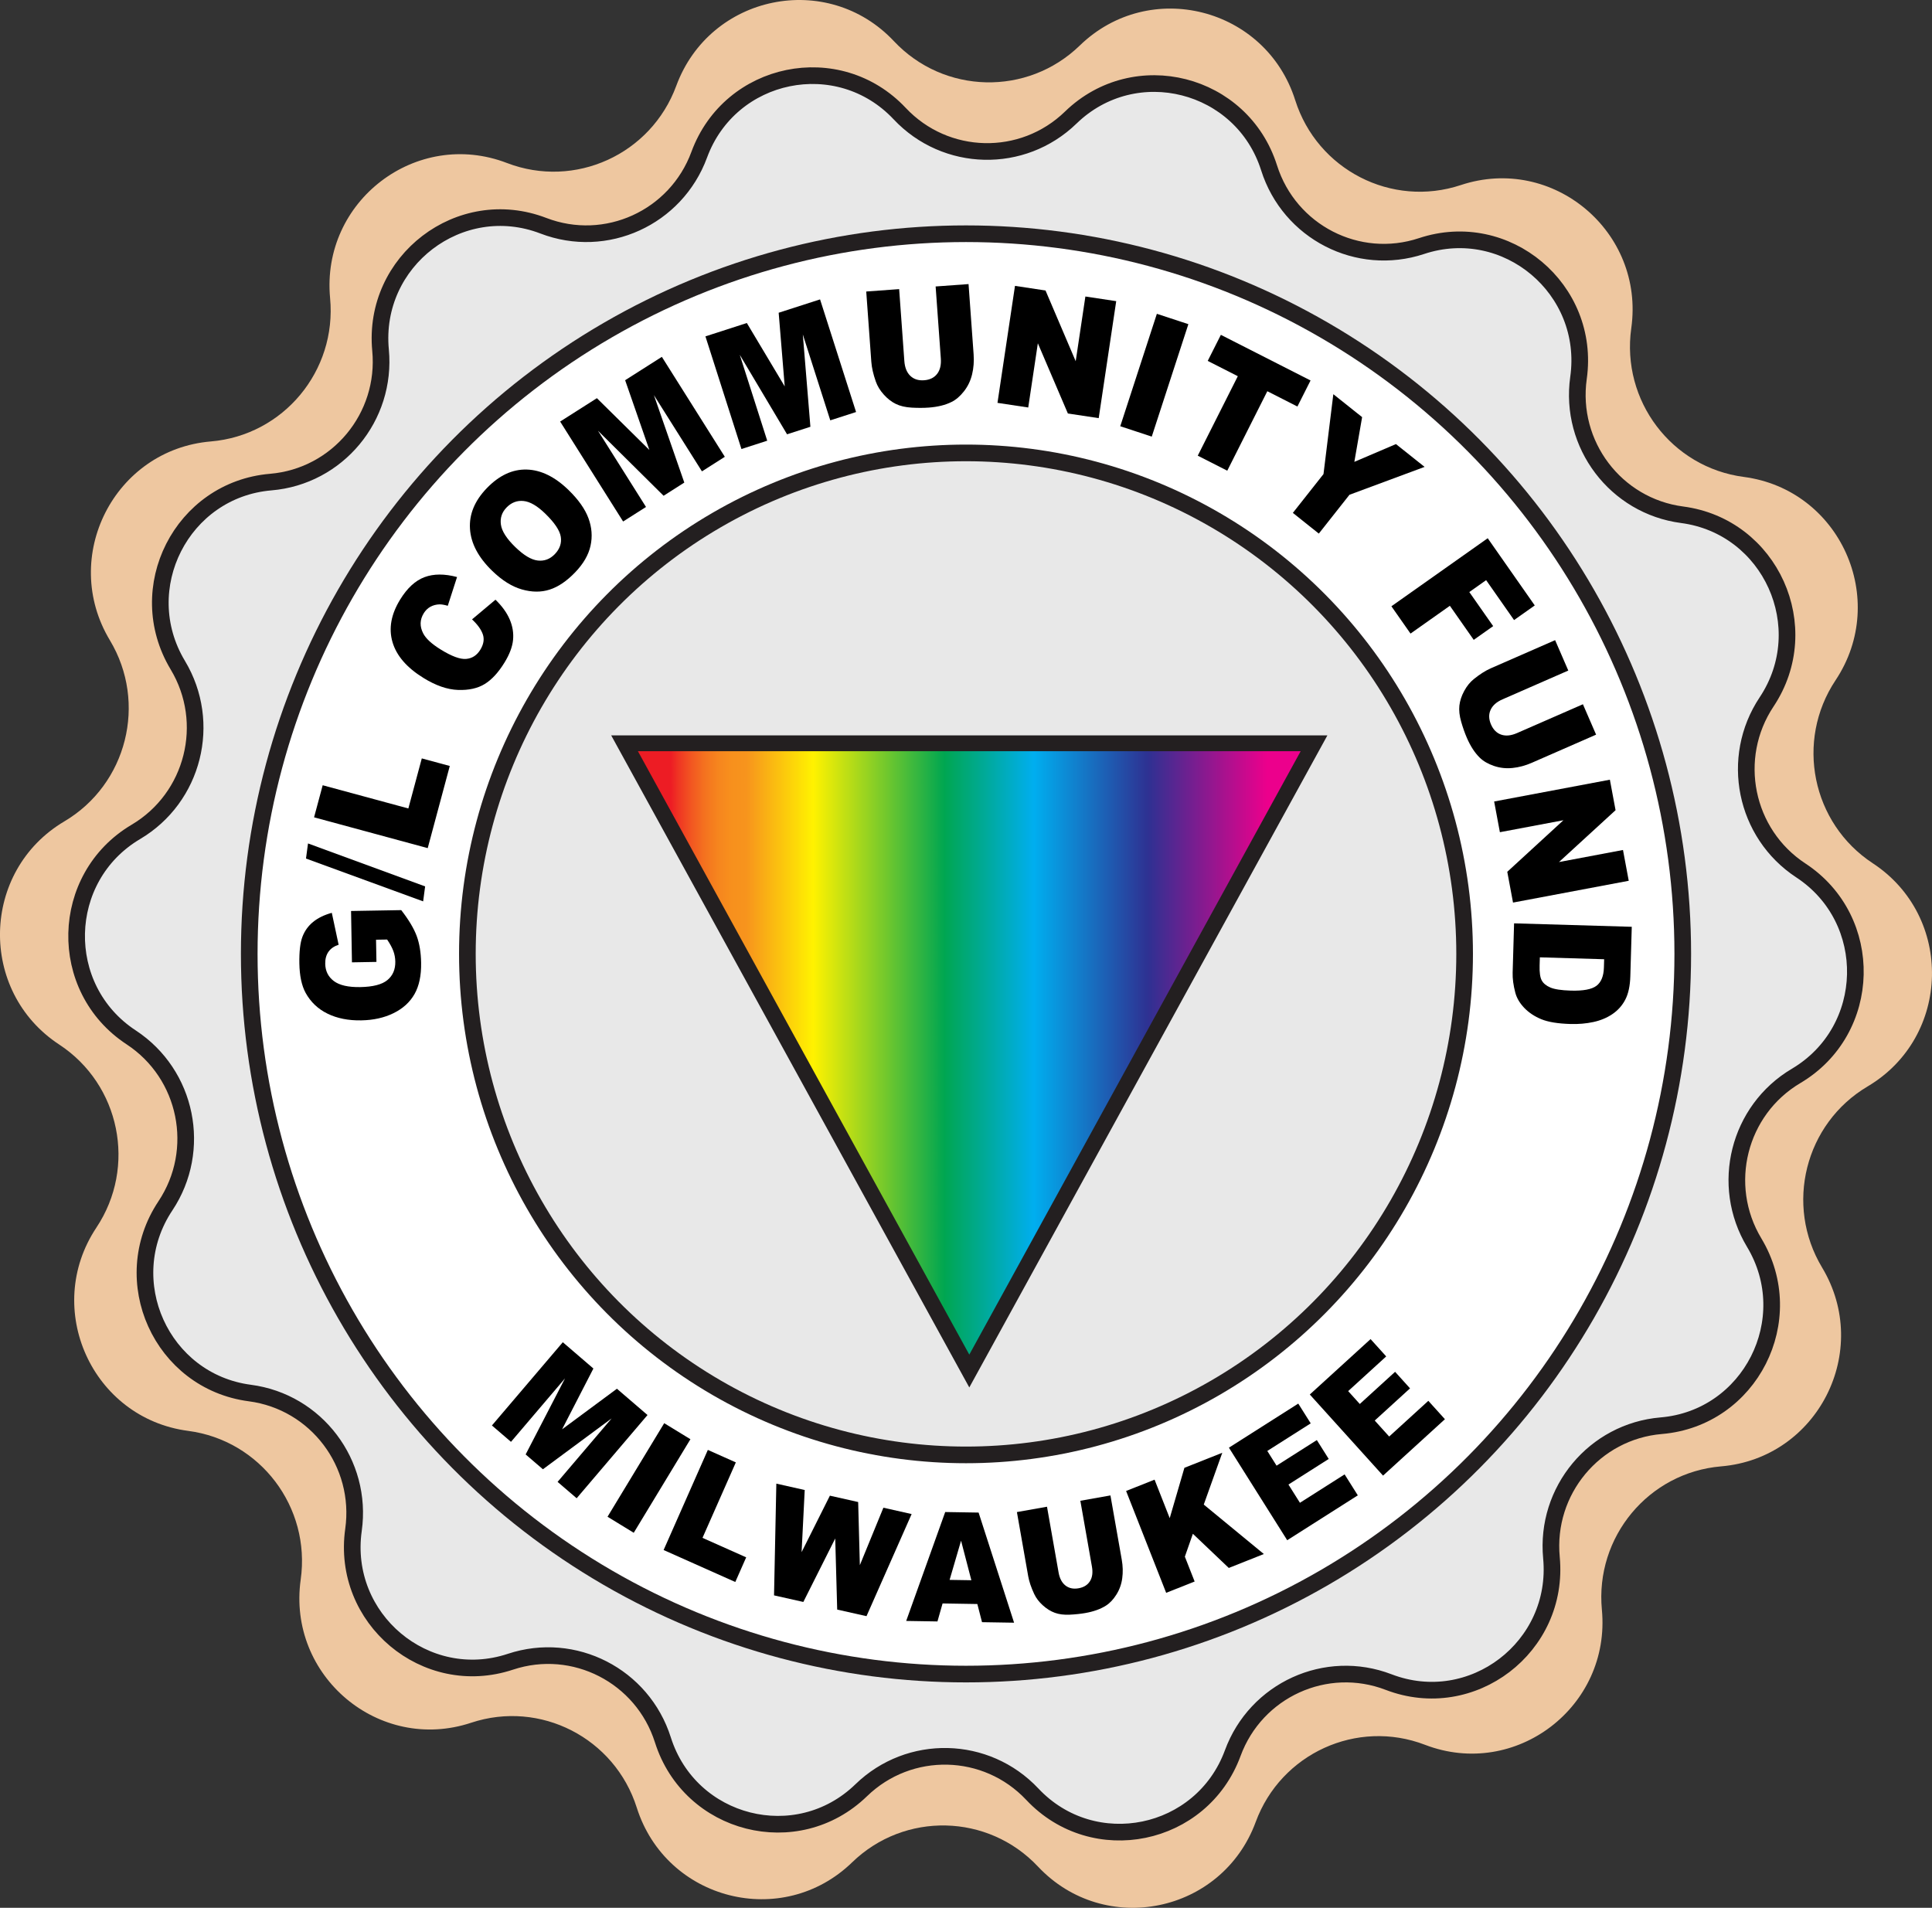 <?xml version="1.0" encoding="utf-8"?>
<!-- Generator: Adobe Illustrator 27.9.0, SVG Export Plug-In . SVG Version: 6.00 Build 0)  -->
<svg version="1.1" id="Layer_1" xmlns="http://www.w3.org/2000/svg" xmlns:xlink="http://www.w3.org/1999/xlink" x="0px" y="0px"
	 viewBox="0 0 160 158" style="enable-background:new 0 0 160 158;" xml:space="preserve">
<rect x="0" y="0" width="160" height="158" fill="#333333" stroke="none"/>
<style type="text/css">
	.st0{fill:#EEC7A0;}
	.st1{fill:#E8E8E8;stroke:#231F20;stroke-width:1.379;stroke-miterlimit:10;}
	.st2{fill:#FFFFFF;stroke:#231F20;stroke-width:1.379;stroke-miterlimit:10;}
	.st3{fill:url(#SVGID_1_);stroke:#231F20;stroke-width:1.309;stroke-miterlimit:10;}
</style>
<g>
	<path class="st0" d="M74.033,3.412L74.033,3.412c4.138,4.401,11.056,4.561,15.392,0.356l0,0c5.778-5.604,15.403-3.161,17.839,4.528
		l0,0c1.828,5.77,7.992,8.93,13.714,7.031l0,0c7.625-2.53,15.243,3.867,14.117,11.857l0,0c-0.845,5.995,3.344,11.53,9.32,12.314l0,0
		c7.963,1.045,12.063,10.13,7.599,16.837l0,0c-3.35,5.033-1.966,11.846,3.079,15.157l0,0c6.723,4.413,6.494,14.385-0.424,18.483l0,0
		c-5.191,3.074-6.886,9.816-3.771,14.999l0,0c4.152,6.907-0.361,15.792-8.363,16.467h0c-6.005,0.507-10.443,5.842-9.874,11.869v0
		c0.758,8.033-7.144,14.071-14.646,11.191l0,0c-5.629-2.161-11.931,0.71-14.022,6.389l0,0c-2.786,7.568-12.513,9.563-18.028,3.698
		l0,0c-4.138-4.401-11.056-4.561-15.392-0.356l0,0c-5.778,5.604-15.403,3.161-17.839-4.528l0,0c-1.828-5.77-7.992-8.93-13.714-7.031
		h0c-7.625,2.53-15.243-3.867-14.117-11.857l0,0c0.845-5.995-3.344-11.53-9.32-12.314l0,0c-7.963-1.045-12.063-10.13-7.599-16.837
		l0,0c3.35-5.033,1.966-11.846-3.079-15.157l0,0c-6.723-4.413-6.494-14.385,0.424-18.483l0,0c5.191-3.074,6.886-9.816,3.771-14.999
		l0,0c-4.152-6.907,0.361-15.792,8.363-16.467l0,0c6.005-0.507,10.443-5.842,9.874-11.869l0,0
		c-0.758-8.033,7.144-14.071,14.646-11.191l0,0c5.629,2.161,11.931-0.71,14.022-6.389l0,0C58.791-0.458,68.518-2.453,74.033,3.412z"
		/>
	<path class="st1" d="M74.506,9.407L74.506,9.407c3.81,4.052,10.18,4.2,14.171,0.328l0,0c5.319-5.159,14.181-2.91,16.424,4.169l0,0
		c1.683,5.312,7.358,8.222,12.626,6.474l0,0c7.021-2.329,14.034,3.561,12.998,10.916l0,0c-0.778,5.52,3.079,10.615,8.58,11.337l0,0
		c7.331,0.962,11.106,9.326,6.997,15.501l0,0c-3.084,4.634-1.81,10.906,2.835,13.955l0,0c6.19,4.063,5.979,13.244-0.39,17.017l0,0
		c-4.78,2.831-6.34,9.037-3.472,13.809l0,0c3.822,6.359-0.332,14.54-7.7,15.161h0c-5.529,0.467-9.615,5.378-9.091,10.928v0
		c0.698,7.396-6.578,12.955-13.484,10.303l0,0c-5.183-1.99-10.985,0.654-12.909,5.883l0,0c-2.565,6.968-11.52,8.805-16.598,3.404
		l0,0c-3.81-4.052-10.18-4.2-14.171-0.328l0,0c-5.319,5.159-14.181,2.91-16.424-4.169l0,0c-1.683-5.312-7.358-8.222-12.626-6.474
		l0,0c-7.021,2.329-14.034-3.561-12.998-10.916l0,0c0.778-5.52-3.079-10.615-8.58-11.337l0,0
		c-7.331-0.962-11.106-9.326-6.997-15.501l0,0c3.084-4.634,1.81-10.906-2.835-13.955l0,0c-6.19-4.063-5.979-13.244,0.39-17.017l0,0
		c4.78-2.831,6.34-9.037,3.472-13.809l0,0c-3.822-6.359,0.332-14.54,7.7-15.161l0,0c5.529-0.467,9.615-5.378,9.091-10.928l0,0
		c-0.698-7.396,6.578-12.955,13.484-10.303l0,0c5.183,1.99,10.985-0.654,12.909-5.883l0,0C60.473,5.844,69.429,4.007,74.506,9.407z"
		/>
	<ellipse class="st2" cx="80" cy="79" rx="59.359" ry="59.643"/>
	<ellipse class="st1" cx="80" cy="79" rx="41.294" ry="41.491"/>
	<linearGradient id="SVGID_1_" gradientUnits="userSpaceOnUse" x1="55.547" y1="87.551" x2="104.937" y2="87.551">
		<stop  offset="0" style="stop-color:#ED1C24"/>
		<stop  offset="0.013" style="stop-color:#EF3523"/>
		<stop  offset="0.035" style="stop-color:#F25721"/>
		<stop  offset="0.057" style="stop-color:#F4721F"/>
		<stop  offset="0.079" style="stop-color:#F6851E"/>
		<stop  offset="0.102" style="stop-color:#F7901D"/>
		<stop  offset="0.127" style="stop-color:#F7941D"/>
		<stop  offset="0.239" style="stop-color:#FFF200"/>
		<stop  offset="0.459" style="stop-color:#00A651"/>
		<stop  offset="0.609" style="stop-color:#00AEEF"/>
		<stop  offset="0.8" style="stop-color:#2E3192"/>
		<stop  offset="1" style="stop-color:#EC008C"/>
	</linearGradient>
	<polygon class="st3" points="51.722,61.556 80.273,113.546 108.824,61.556 	"/>
	<g>
		<path d="M31.175,79.663l-2.028,0.036l-0.074-4.253l4.156-0.072c0.622,0.803,1.047,1.516,1.278,2.138
			c0.23,0.622,0.353,1.362,0.368,2.22c0.018,1.057-0.164,1.922-0.547,2.595c-0.383,0.673-0.961,1.2-1.735,1.58
			c-0.774,0.381-1.667,0.58-2.677,0.597c-1.064,0.019-1.993-0.166-2.787-0.553c-0.794-0.387-1.401-0.964-1.822-1.73
			c-0.325-0.598-0.497-1.407-0.515-2.427c-0.017-0.985,0.068-1.722,0.254-2.213c0.187-0.491,0.482-0.902,0.887-1.231
			c0.404-0.329,0.92-0.58,1.546-0.752l0.565,2.645c-0.366,0.115-0.644,0.306-0.835,0.571c-0.19,0.265-0.282,0.599-0.275,1.004
			c0.011,0.603,0.249,1.08,0.713,1.43c0.465,0.35,1.194,0.517,2.187,0.5c1.055-0.019,1.805-0.212,2.251-0.583
			c0.446-0.37,0.663-0.879,0.652-1.527c-0.005-0.308-0.06-0.6-0.162-0.878c-0.103-0.277-0.274-0.595-0.515-0.95l-0.918,0.015
			L31.175,79.663z"/>
		<path d="M25.341,71.103l0.167-1.251l9.699,3.558l-0.164,1.239L25.341,71.103z"/>
		<path d="M26.01,67.689l0.713-2.657l7.095,1.923l1.113-4.146l2.318,0.628l-1.827,6.803L26.01,67.689z"/>
		<path d="M39.092,51.296l1.941-1.63c0.545,0.529,0.938,1.073,1.178,1.632c0.241,0.559,0.333,1.124,0.278,1.697
			c-0.055,0.573-0.292,1.199-0.709,1.877c-0.507,0.824-1.051,1.415-1.634,1.774c-0.583,0.36-1.321,0.524-2.213,0.493
			c-0.893-0.031-1.854-0.365-2.882-1.004c-1.372-0.851-2.221-1.84-2.548-2.964c-0.327-1.124-0.116-2.297,0.635-3.516
			c0.587-0.954,1.26-1.573,2.018-1.857c0.758-0.284,1.656-0.286,2.695-0.009l-0.768,2.381c-0.297-0.085-0.528-0.124-0.694-0.117
			c-0.277,0.009-0.526,0.076-0.748,0.199c-0.222,0.124-0.405,0.303-0.549,0.537c-0.326,0.531-0.343,1.083-0.05,1.655
			c0.215,0.429,0.694,0.874,1.436,1.335c0.919,0.571,1.628,0.834,2.125,0.791c0.498-0.043,0.889-0.296,1.173-0.758
			c0.275-0.447,0.346-0.871,0.212-1.272C39.851,52.14,39.553,51.725,39.092,51.296z"/>
		<path d="M40.753,47.268c-1.144-1.112-1.754-2.269-1.831-3.47c-0.077-1.202,0.386-2.322,1.386-3.362
			c1.026-1.065,2.13-1.581,3.311-1.549c1.181,0.032,2.336,0.598,3.464,1.694c0.819,0.797,1.369,1.575,1.65,2.336
			c0.282,0.761,0.339,1.522,0.172,2.282c-0.167,0.759-0.592,1.494-1.276,2.204c-0.695,0.722-1.396,1.197-2.104,1.425
			c-0.707,0.229-1.475,0.224-2.303-0.012C42.395,48.58,41.571,48.064,40.753,47.268z M42.667,45.3
			c0.707,0.688,1.331,1.062,1.872,1.122c0.54,0.06,1.009-0.116,1.408-0.529c0.409-0.425,0.575-0.901,0.496-1.428
			c-0.079-0.527-0.51-1.172-1.293-1.933c-0.66-0.642-1.259-0.989-1.797-1.041c-0.538-0.053-1.008,0.129-1.409,0.545
			c-0.384,0.399-0.538,0.869-0.461,1.411C41.558,43.987,41.953,44.606,42.667,45.3z"/>
		<path d="M46.389,34.912l3.043-1.936l4.347,4.29l-2.008-5.778l3.041-1.935l5.215,8.278l-1.895,1.206l-3.978-6.313l2.517,7.242
			l-1.715,1.092l-5.435-5.386l3.978,6.313l-1.895,1.205L46.389,34.912z"/>
		<path d="M58.421,27.858l3.429-1.107L64.987,32l-0.501-6.099l3.428-1.106l2.982,9.328l-2.136,0.689l-2.274-7.113l0.628,7.645
			l-1.933,0.624l-3.917-6.584l2.274,7.114l-2.135,0.689L58.421,27.858z"/>
		<path d="M77.485,23.725l2.726-0.198l0.42,5.821c0.042,0.577,0,1.128-0.126,1.652c-0.126,0.525-0.349,0.992-0.669,1.401
			c-0.32,0.41-0.665,0.707-1.036,0.889c-0.515,0.257-1.144,0.411-1.888,0.466c-0.43,0.031-0.902,0.031-1.415,0.003
			c-0.513-0.03-0.948-0.131-1.304-0.304c-0.356-0.172-0.689-0.43-0.999-0.774c-0.309-0.343-0.531-0.704-0.663-1.083
			c-0.214-0.609-0.338-1.154-0.372-1.634l-0.421-5.821l2.726-0.199l0.43,5.96c0.039,0.533,0.202,0.94,0.491,1.22
			c0.289,0.28,0.67,0.403,1.145,0.368c0.47-0.034,0.829-0.209,1.075-0.523c0.246-0.315,0.349-0.743,0.31-1.284L77.485,23.725z"/>
		<path d="M84.057,23.675l2.529,0.383l2.499,5.858l0.802-5.36l2.553,0.385l-1.45,9.689l-2.553-0.386l-2.487-5.815l-0.796,5.319
			l-2.547-0.384L84.057,23.675z"/>
		<path d="M95.807,25.989l2.609,0.858l-3.032,9.312L92.775,35.3L95.807,25.989z"/>
		<path d="M101.107,27.731l7.427,3.779l-1.088,2.158l-2.492-1.268l-3.317,6.582l-2.444-1.244l3.317-6.582l-2.492-1.267
			L101.107,27.731z"/>
		<path d="M110.421,32.646l2.384,1.9l-0.644,3.704l3.446-1.472l2.371,1.889l-6.221,2.309l-2.538,3.215l-2.151-1.715l2.538-3.214
			L110.421,32.646z"/>
		<path d="M123.206,44.575l3.896,5.566l-1.714,1.211l-2.313-3.305l-1.393,0.985l1.976,2.822l-1.61,1.138l-1.976-2.822l-3.259,2.302
			l-1.583-2.261L123.206,44.575z"/>
		<path d="M131.091,58.325l1.091,2.517l-5.326,2.331c-0.528,0.231-1.059,0.374-1.594,0.429c-0.535,0.055-1.047-0.002-1.538-0.169
			c-0.491-0.167-0.884-0.396-1.179-0.687c-0.412-0.403-0.766-0.948-1.064-1.634c-0.172-0.398-0.33-0.844-0.473-1.341
			c-0.142-0.496-0.192-0.941-0.148-1.337c0.044-0.394,0.176-0.796,0.395-1.203c0.219-0.408,0.485-0.737,0.797-0.988
			c0.501-0.405,0.971-0.703,1.41-0.896l5.326-2.331l1.091,2.517l-5.452,2.387c-0.488,0.213-0.815,0.503-0.982,0.87
			c-0.168,0.367-0.156,0.77,0.034,1.208c0.189,0.434,0.471,0.716,0.848,0.844c0.377,0.129,0.813,0.085,1.309-0.132L131.091,58.325z"
			/>
		<path d="M133.323,64.573l0.471,2.525l-4.687,4.295l5.302-0.999l0.476,2.55l-9.583,1.805l-0.476-2.549l4.65-4.27l-5.262,0.991
			l-0.475-2.543L133.323,64.573z"/>
		<path d="M135.136,76.755l-0.119,4.087c-0.023,0.806-0.162,1.453-0.416,1.942c-0.253,0.489-0.609,0.888-1.066,1.199
			c-0.457,0.311-0.985,0.53-1.583,0.659c-0.598,0.128-1.229,0.183-1.894,0.163c-1.042-0.031-1.846-0.163-2.414-0.396
			c-0.567-0.234-1.04-0.549-1.416-0.944c-0.377-0.397-0.623-0.817-0.739-1.262c-0.159-0.608-0.232-1.157-0.218-1.648l0.119-4.086
			L135.136,76.755z M132.849,79.442l-5.325-0.158l-0.02,0.674c-0.017,0.575,0.041,0.986,0.174,1.233
			c0.133,0.248,0.371,0.445,0.715,0.592c0.344,0.148,0.906,0.233,1.686,0.257c1.033,0.031,1.744-0.103,2.134-0.399
			c0.39-0.297,0.596-0.801,0.616-1.514L132.849,79.442z"/>
	</g>
	<g>
		<g>
			<path d="M46.609,111.16l2.534,2.178l-2.593,5.035l4.541-3.361l2.533,2.177l-5.868,6.893l-1.579-1.356l4.475-5.257l-5.691,4.212
				l-1.429-1.228l3.261-6.3l-4.475,5.257l-1.579-1.356L46.609,111.16z"/>
			<path d="M55.007,117.865l2.171,1.328l-4.694,7.748l-2.171-1.328L55.007,117.865z"/>
			<path d="M58.621,120.078l2.318,1.034l-2.761,6.25l3.618,1.613l-0.902,2.042l-5.936-2.648L58.621,120.078z"/>
			<path d="M64.293,122.871l2.35,0.529l-0.258,5.145l2.343-4.677l2.342,0.527l0.139,5.228l1.95-4.758l2.338,0.526l-3.737,8.456
				l-2.427-0.546l-0.163-5.889l-2.641,5.258l-2.427-0.545L64.293,122.871z"/>
			<path d="M80.939,132.841l-2.879-0.047l-0.424,1.49l-2.589-0.042l3.231-9.019l2.766,0.045l2.938,9.12l-2.655-0.043L80.939,132.841
				z M80.444,130.871l-0.853-3.275l-0.949,3.246L80.444,130.871z"/>
			<path d="M89.47,124.291l2.492-0.443l0.937,5.321c0.093,0.528,0.107,1.04,0.04,1.535c-0.066,0.496-0.228,0.947-0.484,1.355
				c-0.256,0.408-0.546,0.714-0.87,0.918c-0.45,0.285-1.015,0.488-1.695,0.609c-0.394,0.069-0.828,0.115-1.303,0.138
				c-0.476,0.022-0.886-0.03-1.23-0.156c-0.344-0.124-0.675-0.33-0.993-0.617c-0.318-0.286-0.555-0.599-0.713-0.934
				c-0.254-0.541-0.42-1.031-0.498-1.469l-0.937-5.322l2.492-0.443l0.96,5.448c0.086,0.487,0.275,0.846,0.567,1.076
				c0.293,0.23,0.656,0.307,1.09,0.23c0.43-0.077,0.743-0.272,0.94-0.585c0.197-0.313,0.252-0.717,0.164-1.212L89.47,124.291z"/>
			<path d="M93.259,123.479l2.358-0.937l1.254,3.188l1.216-4.169l3.137-1.246l-1.533,4.29l4.976,4.096l-2.904,1.153l-2.974-2.83
				l-0.664,1.895l0.81,2.058l-2.358,0.937L93.259,123.479z"/>
			<path d="M101.774,119.893l5.743-3.651l1.031,1.637l-3.595,2.285l0.767,1.219l3.335-2.12l0.984,1.563l-3.335,2.12l0.951,1.511
				l3.7-2.352l1.093,1.736l-5.847,3.717L101.774,119.893z"/>
			<path d="M108.472,115.49l5.033-4.589l1.295,1.434l-3.151,2.873l0.964,1.067l2.923-2.665l1.237,1.371l-2.923,2.665l1.196,1.324
				l3.242-2.957l1.374,1.522l-5.124,4.672L108.472,115.49z"/>
		</g>
	</g>
</g>
</svg>
